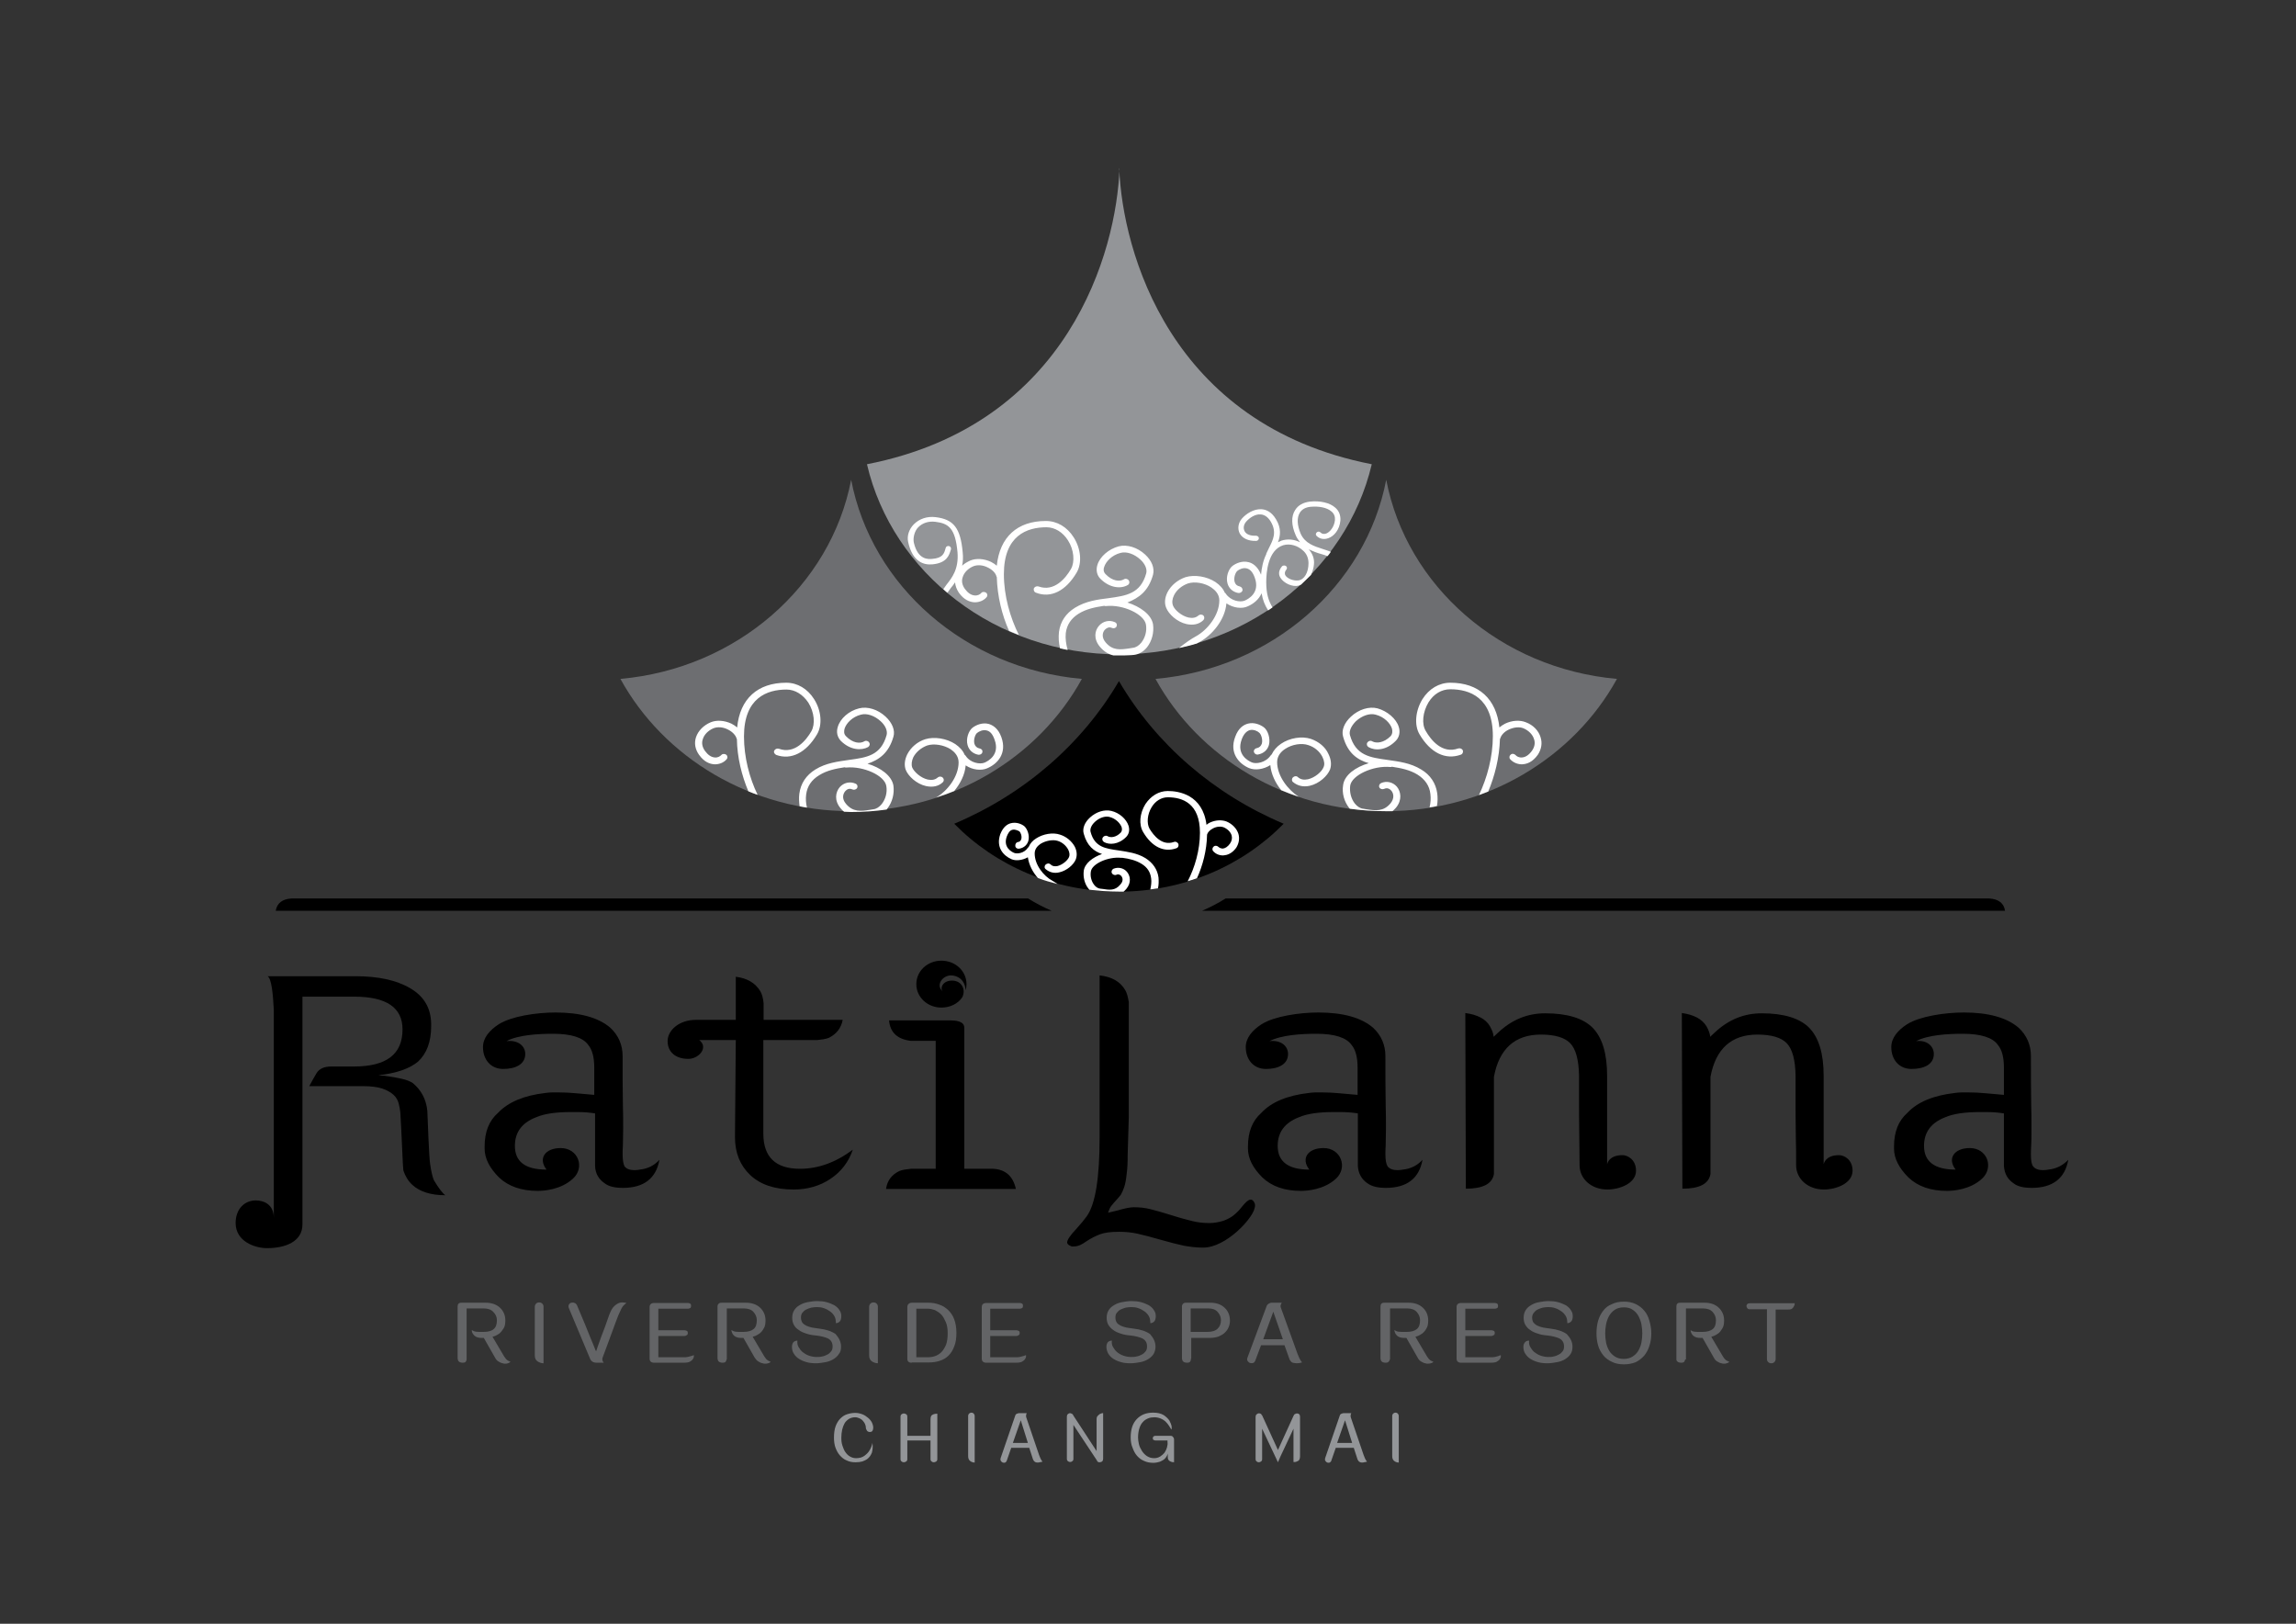 <?xml version="1.0" encoding="utf-8"?>
<!-- Generator: Adobe Illustrator 19.0.0, SVG Export Plug-In . SVG Version: 6.00 Build 0)  -->
<svg version="1.1" id="Layer_1" xmlns="http://www.w3.org/2000/svg" xmlns:xlink="http://www.w3.org/1999/xlink" x="0px" y="0px"
	 viewBox="0 0 841.9 595.3" style="enable-background:new 0 0 841.9 595.3;" xml:space="preserve">
<rect x="0" y="0" width="841.9" height="595.3" fill="#333333" stroke="none"/>
<style type="text/css">
	.st0{fill:#636466;}
	.st1{fill:#939598;}
	.st2{fill:#FFFFFF;}
	.st3{fill:#6D6E71;}
</style>
<g>
	<path class="st0" d="M171.1,498.4c0,0.2-0.1,0.5-0.3,0.8c-0.2,0.3-0.6,0.4-1.2,0.4c-0.4,0-0.7-0.1-1-0.2c-0.2-0.1-0.4-0.3-0.5-0.4
		c-0.1-0.2-0.2-0.3-0.2-0.5c0-0.2-0.1-0.3-0.1-0.4V479c0-0.4,0.1-0.8,0.3-1c0.2-0.3,0.6-0.4,1.2-0.4h8.8c2.1,0,3.9,0.6,5.2,1.8
		c1.3,1.2,2,2.8,2,4.7c0,1.3-0.2,2.3-0.7,3c-0.5,0.8-1,1.4-1.5,1.8c-0.6,0.4-1.1,0.7-1.6,0.9c-0.5,0.2-0.8,0.2-0.9,0.3l4.2,7.1
		c0.3,0.5,0.6,0.8,0.8,1.1c0.3,0.3,0.6,0.5,0.8,0.6c0.2,0.1,0.3,0.1,0.4,0.2c0.1,0,0.2,0.1,0.4,0.2c-0.4,0.3-0.8,0.5-1.3,0.6
		c-0.5,0.1-1.1,0.1-1.6-0.1c-0.6-0.1-1.1-0.4-1.6-0.7c-0.5-0.3-0.9-0.8-1.2-1.4l-4.1-7.2h-0.9c-0.9,0-1.6-0.2-2.1-0.5
		c-0.5-0.3-0.8-0.7-1-1c-0.3-0.4-0.4-0.9-0.4-1.4c0.1,0.1,0.2,0.1,0.3,0.2c0.1,0,0.2,0.1,0.4,0.2c0.5,0.2,1.1,0.3,2,0.3h1.7
		c1.7,0,3-0.4,3.7-1.1c0.8-0.7,1.1-1.8,1.1-3.2c0-1.1-0.4-2.1-1.3-3c-0.8-0.9-2-1.3-3.5-1.3h-6.3v18.4V498.4z"/>
	<path class="st0" d="M196.1,479.1c0-0.5,0.2-0.9,0.5-1.2c0.3-0.3,0.7-0.4,1.1-0.4c0.4,0,0.8,0.1,1.1,0.4c0.3,0.3,0.5,0.6,0.5,1.2
		v20.7c-0.8,0-1.6-0.3-2.2-0.7c-0.7-0.5-1-1.2-1-2.2V479.1z"/>
	<path class="st0" d="M208.6,479.6c-0.2-0.5-0.2-0.9,0-1.3c0.2-0.4,0.5-0.6,0.9-0.7c0.4-0.1,0.8-0.1,1.2,0.1
		c0.4,0.1,0.7,0.5,0.9,0.9c1.1,2.7,2.1,5,2.9,6.9c0.8,1.9,1.4,3.5,1.9,4.7c0.5,1.2,0.9,2.2,1.2,2.9c0.3,0.7,0.5,1.2,0.6,1.5
		c0.1,0.3,0.2,0.6,0.3,0.6c0,0.1,0.1,0.2,0.1,0.2c0.1-0.3,0.3-0.9,0.6-1.8c0.3-0.8,0.8-2.2,1.4-3.9c0.7-1.7,1.6-4.2,2.7-7.4
		c0.6-1.6,1.2-2.8,1.9-3.4c0.7-0.7,1.4-1.1,2.1-1.3c0.7-0.2,1.6-0.1,2.4,0.1c-0.2,0.1-0.3,0.3-0.5,0.4c-0.2,0.1-0.3,0.3-0.5,0.5
		c-0.3,0.2-0.5,0.6-0.8,1.1c-0.3,0.5-0.6,1.4-1.2,2.6c-0.5,1.3-1.2,3.1-2.1,5.6c-0.9,2.4-2.1,5.8-3.7,10c-0.1,0.6,0,1.2,0.5,1.7
		h-2.7c-1.1,0-1.9-0.5-2.3-1.4L208.6,479.6z"/>
	<path class="st0" d="M239.9,499.6c-1.1,0-1.7-0.5-1.7-1.5v-18.9c0-1,0.6-1.5,1.7-1.5h12.4c0.2,0,0.5,0.1,0.7,0.2
		c0.3,0.1,0.4,0.4,0.4,0.8c0,0.5-0.1,0.8-0.4,0.9c-0.3,0.1-0.5,0.2-0.7,0.2h-10.9v7.9h9.6c0.3,0,0.5,0.1,0.8,0.2
		c0.3,0.1,0.4,0.4,0.4,0.8c0,0.4-0.1,0.7-0.4,0.8c-0.3,0.2-0.5,0.3-0.8,0.3h-9.6v7.8h9.3c0.5,0,1,0,1.4-0.1c0.4-0.1,0.9-0.2,1.2-0.3
		c0.2-0.1,0.4-0.1,0.6-0.2c0.2-0.1,0.4-0.1,0.5-0.2c0.1,0.5,0,1-0.3,1.4c-0.2,0.4-0.6,0.7-1.1,1c-0.5,0.3-1.3,0.4-2.4,0.4H239.9
		L239.9,499.6z"/>
	<path class="st0" d="M266.4,498.4c0,0.2-0.1,0.5-0.3,0.8c-0.2,0.3-0.6,0.4-1.2,0.4c-0.4,0-0.7-0.1-1-0.2c-0.2-0.1-0.4-0.3-0.5-0.4
		c-0.1-0.2-0.2-0.3-0.2-0.5c0-0.2-0.1-0.3-0.1-0.4V479c0-0.4,0.1-0.8,0.4-1c0.2-0.3,0.6-0.4,1.2-0.4h8.8c2.1,0,3.9,0.6,5.2,1.8
		c1.3,1.2,2,2.8,2,4.7c0,1.3-0.2,2.3-0.7,3c-0.4,0.8-1,1.4-1.5,1.8c-0.6,0.4-1.1,0.7-1.6,0.9c-0.5,0.2-0.8,0.2-0.9,0.3l4.2,7.1
		c0.3,0.5,0.6,0.8,0.8,1.1c0.3,0.3,0.6,0.5,0.8,0.6c0.2,0.1,0.3,0.1,0.4,0.2c0.1,0,0.2,0.1,0.4,0.2c-0.3,0.3-0.8,0.5-1.3,0.6
		c-0.5,0.1-1.1,0.1-1.7-0.1c-0.6-0.1-1.1-0.4-1.6-0.7c-0.5-0.3-0.9-0.8-1.3-1.4l-4.1-7.2h-0.9c-0.9,0-1.6-0.2-2.1-0.5
		c-0.5-0.3-0.8-0.7-1-1c-0.2-0.4-0.4-0.9-0.4-1.4c0.1,0.1,0.2,0.1,0.3,0.2c0.1,0,0.2,0.1,0.4,0.2c0.5,0.2,1.1,0.3,2,0.3h1.7
		c1.8,0,3-0.4,3.8-1.1c0.8-0.7,1.1-1.8,1.1-3.2c0-1.1-0.4-2.1-1.2-3c-0.8-0.9-2-1.3-3.5-1.3h-6.3v18.4V498.4z"/>
	<path class="st0" d="M308.4,493.7c0,1.1-0.2,2-0.8,2.7c-0.5,0.8-1.2,1.4-2,1.9c-0.8,0.5-1.8,0.9-2.9,1.1c-1.1,0.2-2.3,0.4-3.5,0.4
		c-1.2,0-2.4-0.1-3.4-0.4c-1.1-0.3-2-0.7-2.8-1.2c-0.8-0.5-1.4-1.1-1.9-1.9c-0.5-0.7-0.7-1.6-0.7-2.5c0-0.7,0.2-1.3,0.5-1.7
		c0.4-0.4,0.9-0.6,1.5-0.6c-0.1,0.8,0,1.6,0.4,2.3c0.4,0.7,0.9,1.4,1.5,1.9c0.7,0.5,1.4,1,2.3,1.3c0.9,0.3,1.8,0.5,2.8,0.5
		c0.7,0,1.4,0,2.1-0.2c0.7-0.1,1.3-0.4,1.9-0.7c0.6-0.3,1-0.7,1.4-1.2c0.4-0.5,0.5-1.1,0.5-1.8c0-1.4-0.6-2.3-1.7-2.9
		c-1.1-0.5-2.7-0.9-4.5-1.1c-1.3-0.1-2.4-0.3-3.5-0.7c-1-0.3-1.9-0.7-2.7-1.3c-0.8-0.5-1.4-1.1-1.8-1.9c-0.4-0.7-0.6-1.6-0.6-2.5
		c0-1.1,0.2-2,0.7-2.8c0.5-0.8,1.1-1.4,2-1.9c0.8-0.5,1.8-0.9,2.9-1.1c1.1-0.2,2.3-0.4,3.5-0.4c1.2,0,2.4,0.1,3.5,0.4
		c1.1,0.3,2,0.7,2.8,1.1c0.8,0.5,1.5,1.1,1.9,1.8c0.5,0.7,0.7,1.4,0.7,2.2c0,0.9-0.2,1.6-0.6,2c-0.4,0.4-0.9,0.6-1.4,0.6
		c0-0.9-0.1-1.8-0.5-2.5c-0.4-0.7-0.9-1.3-1.6-1.8c-0.7-0.5-1.4-0.9-2.3-1.2c-0.8-0.3-1.7-0.4-2.6-0.4c-0.7,0-1.3,0.1-2,0.2
		c-0.7,0.2-1.3,0.4-1.9,0.7c-0.6,0.3-1,0.7-1.4,1.2c-0.4,0.5-0.5,1.1-0.5,1.8c0,0.7,0.2,1.3,0.5,1.8c0.3,0.4,0.8,0.8,1.4,1.1
		c0.6,0.3,1.3,0.5,2.1,0.7c0.8,0.1,1.7,0.3,2.7,0.4c2.6,0.3,4.6,1,6,2C307.7,490.6,308.4,492,308.4,493.7z"/>
	<path class="st0" d="M318.7,479.1c0-0.5,0.2-0.9,0.5-1.2c0.3-0.3,0.7-0.4,1.1-0.4c0.4,0,0.8,0.1,1.1,0.4c0.3,0.3,0.5,0.6,0.5,1.2
		v20.7c-0.8,0-1.6-0.3-2.2-0.7c-0.7-0.5-1-1.2-1-2.2V479.1z"/>
	<path class="st0" d="M340.1,497.6c0.9,0,1.8-0.1,2.7-0.4c0.9-0.3,1.7-0.8,2.4-1.5c0.7-0.7,1.2-1.6,1.7-2.7c0.4-1.1,0.6-2.5,0.6-4.2
		c0-1.6-0.2-3-0.7-4.1c-0.5-1.1-1-2.1-1.7-2.8c-0.7-0.7-1.5-1.2-2.3-1.6c-0.9-0.3-1.7-0.5-2.5-0.5h-4.3v17.8H340.1z M334.3,499.6
		c-1.1,0-1.6-0.5-1.6-1.5v-18.9c0-0.5,0.2-1,0.5-1.2c0.3-0.3,0.8-0.4,1.3-0.4h5.9c1.4,0,2.7,0.2,4,0.7c1.3,0.4,2.3,1.1,3.3,2
		c0.9,0.9,1.7,2,2.2,3.4c0.5,1.4,0.8,3,0.8,4.9c0,1.9-0.2,3.6-0.8,5c-0.5,1.4-1.2,2.5-2.1,3.4c-0.9,0.9-2,1.5-3.2,1.9
		c-1.2,0.4-2.6,0.6-4,0.6H334.3z"/>
	<path class="st0" d="M361.7,499.6c-1.1,0-1.7-0.5-1.7-1.5v-18.9c0-1,0.6-1.5,1.7-1.5H374c0.2,0,0.5,0.1,0.7,0.2
		c0.3,0.1,0.4,0.4,0.4,0.8c0,0.5-0.1,0.8-0.4,0.9c-0.3,0.1-0.5,0.2-0.7,0.2h-10.9v7.9h9.6c0.3,0,0.5,0.1,0.8,0.2
		c0.3,0.1,0.4,0.4,0.4,0.8c0,0.4-0.1,0.7-0.4,0.8c-0.2,0.2-0.5,0.3-0.8,0.3h-9.6v7.8h9.3c0.5,0,1,0,1.5-0.1c0.4-0.1,0.8-0.2,1.2-0.3
		c0.2-0.1,0.4-0.1,0.6-0.2c0.2-0.1,0.4-0.1,0.5-0.2c0.1,0.5,0,1-0.3,1.4c-0.2,0.4-0.6,0.7-1.1,1c-0.5,0.3-1.3,0.4-2.4,0.4H361.7
		L361.7,499.6z"/>
	<path class="st0" d="M423.7,493.7c0,1.1-0.3,2-0.7,2.7c-0.5,0.8-1.2,1.4-2,1.9c-0.8,0.5-1.8,0.9-2.9,1.1c-1.1,0.2-2.3,0.4-3.6,0.4
		c-1.2,0-2.4-0.1-3.4-0.4c-1.1-0.3-2-0.7-2.8-1.2c-0.8-0.5-1.4-1.1-1.9-1.9c-0.4-0.7-0.7-1.6-0.7-2.5c0-0.7,0.2-1.3,0.5-1.7
		c0.4-0.4,0.8-0.6,1.5-0.6c-0.1,0.8,0,1.6,0.4,2.3c0.4,0.7,0.9,1.4,1.5,1.9c0.6,0.5,1.4,1,2.3,1.3c0.9,0.3,1.8,0.5,2.8,0.5
		c0.7,0,1.4,0,2.1-0.2c0.7-0.1,1.3-0.4,1.9-0.7c0.6-0.3,1-0.7,1.4-1.2c0.4-0.5,0.5-1.1,0.5-1.8c0-1.4-0.6-2.3-1.7-2.9
		c-1.1-0.5-2.6-0.9-4.5-1.1c-1.3-0.1-2.4-0.3-3.5-0.7c-1-0.3-1.9-0.7-2.7-1.3c-0.7-0.5-1.3-1.1-1.8-1.9c-0.4-0.7-0.6-1.6-0.6-2.5
		c0-1.1,0.2-2,0.7-2.8c0.5-0.8,1.1-1.4,2-1.9c0.8-0.5,1.8-0.9,2.9-1.1c1.1-0.2,2.3-0.4,3.5-0.4c1.2,0,2.4,0.1,3.5,0.4
		c1.1,0.3,2,0.7,2.8,1.1c0.8,0.5,1.5,1.1,1.9,1.8c0.5,0.7,0.7,1.4,0.7,2.2c0,0.9-0.2,1.6-0.6,2c-0.4,0.4-0.9,0.6-1.4,0.6
		c0-0.9-0.1-1.8-0.5-2.5c-0.4-0.7-0.9-1.3-1.6-1.8c-0.7-0.5-1.4-0.9-2.3-1.2c-0.8-0.3-1.7-0.4-2.6-0.4c-0.7,0-1.3,0.1-2,0.2
		c-0.7,0.2-1.3,0.4-1.9,0.7c-0.6,0.3-1,0.7-1.4,1.2c-0.4,0.5-0.5,1.1-0.5,1.8c0,0.7,0.2,1.3,0.5,1.8c0.3,0.4,0.8,0.8,1.4,1.1
		c0.6,0.3,1.3,0.5,2.1,0.7c0.8,0.1,1.7,0.3,2.7,0.4c2.6,0.3,4.6,1,6,2C423,490.6,423.7,492,423.7,493.7z"/>
	<path class="st0" d="M442.8,488.3c1.6,0,2.9-0.4,3.7-1.2c0.8-0.8,1.2-1.8,1.2-3.1c0-1.1-0.4-2.1-1.2-3c-0.8-0.9-1.9-1.3-3.4-1.3
		h-6.5v8.6H442.8z M436.7,498.1v0.3c0,0.2-0.1,0.5-0.3,0.8c-0.2,0.3-0.6,0.4-1.2,0.4c-0.4,0-0.7-0.1-1-0.2c-0.2-0.1-0.4-0.3-0.5-0.4
		c-0.1-0.2-0.2-0.3-0.2-0.5c0-0.2-0.1-0.3-0.1-0.4V479c0-0.4,0.1-0.7,0.4-1c0.2-0.3,0.6-0.4,1.2-0.4h8.8c2.2,0,3.9,0.6,5.2,1.8
		c1.3,1.2,2,2.8,2,4.8c0,0.9-0.2,1.7-0.5,2.4c-0.3,0.8-0.8,1.4-1.4,2c-0.6,0.6-1.4,1-2.3,1.4c-0.9,0.3-1.9,0.5-3,0.5h-7V498.1z"/>
	<path class="st0" d="M470.4,491l-3.5-10.1l-3.7,10.1H470.4z M464.5,478.7c0.2-0.4,0.4-0.6,0.8-0.8c0.3-0.2,0.7-0.3,0.9-0.3h3.8
		c-0.1,0.2-0.2,0.4-0.3,0.6c-0.2,0.4-0.2,0.8,0,1.3l6.1,16.9c0.5,1.3,0.9,2.1,1.2,2.5c0.3,0.4,0.5,0.6,0.4,0.6
		c-0.6,0.2-1.2,0.3-1.9,0.3c-0.5,0-1-0.1-1.5-0.2c-0.5-0.2-0.8-0.6-1.1-1.1l-1.9-5.3h-8.6l-2.1,5.6c-0.2,0.5-0.5,0.8-0.8,0.9
		c-0.4,0.1-0.8,0.1-1.1,0c-0.4-0.1-0.7-0.4-0.9-0.7c-0.2-0.3-0.3-0.7-0.1-1.2L464.5,478.7z"/>
	<path class="st0" d="M509.6,498.4c0,0.2-0.1,0.5-0.4,0.8c-0.2,0.3-0.6,0.4-1.2,0.4c-0.4,0-0.7-0.1-1-0.2c-0.2-0.1-0.4-0.3-0.5-0.4
		c-0.1-0.2-0.2-0.3-0.2-0.5c0-0.2-0.1-0.3-0.1-0.4V479c0-0.4,0.1-0.8,0.3-1c0.2-0.3,0.6-0.4,1.2-0.4h8.8c2.2,0,3.9,0.6,5.2,1.8
		c1.3,1.2,2,2.8,2,4.7c0,1.3-0.2,2.3-0.7,3c-0.4,0.8-1,1.4-1.5,1.8c-0.6,0.4-1.1,0.7-1.6,0.9c-0.5,0.2-0.8,0.2-0.9,0.3l4.2,7.1
		c0.3,0.5,0.6,0.8,0.8,1.1c0.3,0.3,0.6,0.5,0.8,0.6c0.2,0.1,0.3,0.1,0.4,0.2c0.1,0,0.3,0.1,0.4,0.2c-0.3,0.3-0.8,0.5-1.3,0.6
		c-0.6,0.1-1.1,0.1-1.7-0.1c-0.6-0.1-1.1-0.4-1.6-0.7c-0.5-0.3-0.9-0.8-1.2-1.4l-4.1-7.2h-0.9c-0.9,0-1.6-0.2-2.1-0.5
		c-0.5-0.3-0.8-0.7-1-1c-0.2-0.4-0.4-0.9-0.4-1.4c0.1,0.1,0.1,0.1,0.3,0.2c0.1,0,0.2,0.1,0.4,0.2c0.4,0.2,1.1,0.3,2,0.3h1.8
		c1.8,0,3-0.4,3.8-1.1c0.8-0.7,1.1-1.8,1.1-3.2c0-1.1-0.4-2.1-1.2-3c-0.8-0.9-2-1.3-3.5-1.3h-6.3v18.4V498.4z"/>
	<path class="st0" d="M535.8,499.6c-1.1,0-1.7-0.5-1.7-1.5v-18.9c0-1,0.6-1.5,1.7-1.5h12.4c0.2,0,0.5,0.1,0.7,0.2
		c0.3,0.1,0.4,0.4,0.4,0.8c0,0.5-0.1,0.8-0.4,0.9c-0.3,0.1-0.5,0.2-0.7,0.2h-10.9v7.9h9.6c0.3,0,0.5,0.1,0.8,0.2
		c0.3,0.1,0.4,0.4,0.4,0.8c0,0.4-0.1,0.7-0.4,0.8c-0.3,0.2-0.5,0.3-0.8,0.3h-9.6v7.8h9.3c0.5,0,1,0,1.5-0.1c0.4-0.1,0.8-0.2,1.2-0.3
		c0.2-0.1,0.3-0.1,0.5-0.2c0.2-0.1,0.4-0.1,0.5-0.2c0.1,0.5,0,1-0.3,1.4c-0.2,0.4-0.6,0.7-1.1,1c-0.5,0.3-1.3,0.4-2.4,0.4H535.8
		L535.8,499.6z"/>
	<path class="st0" d="M576.6,493.7c0,1.1-0.2,2-0.7,2.7c-0.5,0.8-1.2,1.4-2,1.9c-0.8,0.5-1.8,0.9-3,1.1c-1.1,0.2-2.3,0.4-3.5,0.4
		c-1.2,0-2.4-0.1-3.4-0.4c-1.1-0.3-2-0.7-2.8-1.2c-0.8-0.5-1.4-1.1-1.9-1.9c-0.5-0.7-0.7-1.6-0.7-2.5c0-0.7,0.2-1.3,0.6-1.7
		c0.3-0.4,0.8-0.6,1.5-0.6c-0.1,0.8,0,1.6,0.4,2.3c0.4,0.7,0.9,1.4,1.5,1.9c0.7,0.5,1.4,1,2.3,1.3c0.9,0.3,1.8,0.5,2.8,0.5
		c0.7,0,1.4,0,2-0.2c0.7-0.1,1.3-0.4,1.9-0.7c0.6-0.3,1-0.7,1.4-1.2c0.4-0.5,0.5-1.1,0.5-1.8c0-1.4-0.6-2.3-1.7-2.9
		c-1.1-0.5-2.6-0.9-4.5-1.1c-1.3-0.1-2.4-0.3-3.5-0.7c-1-0.3-1.9-0.7-2.7-1.3c-0.8-0.5-1.3-1.1-1.8-1.9c-0.4-0.7-0.6-1.6-0.6-2.5
		c0-1.1,0.2-2,0.7-2.8c0.5-0.8,1.1-1.4,2-1.9c0.8-0.5,1.8-0.9,2.9-1.1c1.1-0.2,2.3-0.4,3.5-0.4c1.2,0,2.4,0.1,3.5,0.4
		c1.1,0.3,2,0.7,2.8,1.1c0.8,0.5,1.5,1.1,1.9,1.8c0.5,0.7,0.7,1.4,0.7,2.2c0,0.9-0.2,1.6-0.6,2c-0.4,0.4-0.9,0.6-1.4,0.6
		c0-0.9-0.1-1.8-0.5-2.5c-0.4-0.7-0.9-1.3-1.6-1.8c-0.7-0.5-1.4-0.9-2.3-1.2c-0.8-0.3-1.7-0.4-2.6-0.4c-0.7,0-1.3,0.1-2,0.2
		c-0.7,0.2-1.3,0.4-1.9,0.7c-0.6,0.3-1,0.7-1.4,1.2c-0.4,0.5-0.6,1.1-0.6,1.8c0,0.7,0.2,1.3,0.5,1.8c0.4,0.4,0.8,0.8,1.4,1.1
		c0.6,0.3,1.3,0.5,2.1,0.7c0.8,0.1,1.7,0.3,2.7,0.4c2.6,0.3,4.6,1,6,2C575.9,490.6,576.6,492,576.6,493.7z"/>
	<path class="st0" d="M595.5,479.3c-1.4,0-2.5,0.3-3.4,0.9c-0.9,0.6-1.6,1.4-2.1,2.3c-0.5,0.9-0.9,2-1.1,3.1
		c-0.2,1.1-0.3,2.2-0.3,3.2c0,1.1,0.1,2.2,0.3,3.3c0.2,1.1,0.6,2.1,1.1,3c0.5,0.9,1.2,1.6,2.1,2.2c0.9,0.6,2,0.9,3.3,0.9
		c1.3,0,2.4-0.3,3.3-0.9c0.9-0.6,1.6-1.3,2.1-2.2c0.5-0.9,0.9-1.9,1.1-3c0.2-1.1,0.3-2.2,0.3-3.3c0-1-0.1-2-0.3-3.2
		c-0.2-1.1-0.6-2.1-1.1-3.1c-0.5-0.9-1.2-1.7-2.1-2.3C597.9,479.6,596.8,479.3,595.5,479.3z M595.5,500.2c-1.7,0-3.2-0.3-4.4-0.9
		c-1.3-0.6-2.4-1.4-3.2-2.4c-0.8-1-1.5-2.2-1.9-3.6c-0.4-1.4-0.6-2.9-0.6-4.5c0-1.6,0.2-3.2,0.6-4.6c0.4-1.4,1.1-2.7,1.9-3.7
		c0.8-1.1,1.9-1.9,3.2-2.4c1.2-0.6,2.7-0.9,4.4-0.9c1.6,0,3,0.3,4.3,0.9c1.2,0.6,2.3,1.4,3.1,2.4c0.9,1,1.5,2.3,1.9,3.7
		c0.4,1.4,0.7,2.9,0.7,4.6c0,1.6-0.2,3.2-0.7,4.6c-0.4,1.4-1.1,2.6-1.9,3.6c-0.9,1-1.9,1.8-3.1,2.4
		C598.5,499.9,597.1,500.2,595.5,500.2z"/>
	<path class="st0" d="M617.9,498.4c0,0.2-0.1,0.5-0.3,0.8c-0.2,0.3-0.6,0.4-1.2,0.4c-0.4,0-0.7-0.1-1-0.2c-0.2-0.1-0.4-0.3-0.5-0.4
		c-0.1-0.2-0.2-0.3-0.2-0.5c0-0.2,0-0.3,0-0.4V479c0-0.4,0.1-0.8,0.3-1c0.2-0.3,0.6-0.4,1.2-0.4h8.8c2.2,0,3.9,0.6,5.2,1.8
		c1.3,1.2,2,2.8,2,4.7c0,1.3-0.2,2.3-0.7,3c-0.5,0.8-0.9,1.4-1.5,1.8c-0.6,0.4-1.1,0.7-1.6,0.9c-0.5,0.2-0.8,0.2-0.9,0.3l4.2,7.1
		c0.3,0.5,0.5,0.8,0.8,1.1c0.3,0.3,0.5,0.5,0.8,0.6c0.2,0.1,0.3,0.1,0.4,0.2c0.1,0,0.3,0.1,0.4,0.2c-0.3,0.3-0.8,0.5-1.3,0.6
		c-0.5,0.1-1.1,0.1-1.6-0.1c-0.6-0.1-1.1-0.4-1.6-0.7c-0.5-0.3-0.9-0.8-1.2-1.4l-4.1-7.2h-0.9c-0.9,0-1.6-0.2-2.1-0.5
		c-0.5-0.3-0.8-0.7-1-1c-0.2-0.4-0.4-0.9-0.4-1.4c0.1,0.1,0.1,0.1,0.2,0.2c0.1,0,0.2,0.1,0.4,0.2c0.5,0.2,1.1,0.3,2,0.3h1.8
		c1.7,0,3-0.4,3.8-1.1c0.8-0.7,1.1-1.8,1.1-3.2c0-1.1-0.4-2.1-1.2-3c-0.8-0.9-2-1.3-3.5-1.3h-6.3v18.4V498.4z"/>
	<path class="st0" d="M651.1,498.2c0,0.5-0.2,0.9-0.5,1.2c-0.3,0.3-0.7,0.4-1.1,0.4c-0.4,0-0.8-0.1-1.1-0.4
		c-0.3-0.3-0.5-0.6-0.5-1.2V480h-6.3c-0.4,0-0.7-0.1-0.9-0.4c-0.2-0.3-0.3-0.5-0.3-0.8c0-0.3,0.1-0.5,0.3-0.7
		c0.2-0.2,0.5-0.3,0.9-0.3h16.5c0,0.4-0.1,0.8-0.3,1.1c-0.1,0.3-0.3,0.5-0.6,0.8c-0.3,0.3-0.8,0.4-1.4,0.4h-4.7V498.2z"/>
</g>
<g>
	<path d="M735.2,333.9c-0.4-2.8-2.4-4.3-5.8-4.5h-280c-2.7,1.7-5.6,3.2-8.6,4.5H735.2z"/>
	<path d="M106.9,329.4c-3.4,0.2-5.3,1.7-5.8,4.5h284.5c-3-1.3-5.9-2.8-8.6-4.5H106.9z"/>
</g>
<g>
	<g>
		<path class="st1" d="M410.4,239.9c45.3,0,83.2-29.8,92.6-69.7c-74.2-14.5-91.4-78.3-92.6-108.4c0,0,0,0,0,0h0h0c0,0,0,0,0,0h0h0.1
			c0,0,0,0,0,0c0,0,0,0,0,0h0c0,0,0,0,0,0c0,0,0,0,0,0c-1.1,30.1-18.4,93.9-92.6,108.4C327.2,210.1,365.1,239.9,410.4,239.9
			L410.4,239.9z"/>
		<path class="st2" d="M486.3,195.6c-0.6,0.2-1.4,0.3-2.1-0.4c-0.4-0.4-1-0.4-1.4,0c-0.4,0.4-0.4,1,0,1.3c1.1,1.1,2.7,1.4,4.3,0.8
			c2-0.7,4.1-3,4.4-6.5c0.1-1.9-0.5-3.5-1.9-4.7c-2-1.8-5.6-2.6-9.3-2.2c-2.4,0.3-4.3,1.3-5.4,3.1c-1.5,2.3-1.4,5.6,0.2,9.2
			c0.4,1,1,1.8,1.6,2.6c-2.2-1.1-4.6-1.3-6.8-0.6c-0.5,0.2-0.9,0.4-1.3,0.6c0.9-2.3,1.3-5.1-0.7-8.4c-1.7-2.9-3.8-3.6-5.3-3.7
			c-2.9-0.2-5.7,1.7-7.2,3.4c-1.4,1.6-1.7,3.8-0.8,5.5c1,1.8,3.2,2.8,6,2.7c0.6,0,1-0.5,1-1c0-0.5-0.5-0.9-1.1-0.9
			c-2,0.1-3.5-0.5-4.1-1.6c-0.6-1.1-0.4-2.4,0.5-3.5c1.3-1.5,3.4-2.9,5.4-2.7c1.4,0.1,2.7,1,3.7,2.7c2.3,3.9,0.7,6.8-0.6,9.4l-1,2.1
			c-0.1,0.1-0.1,0.3-0.1,0.4c-1.2,2.4-1.7,5.2-1.9,7.5c-1.2-3.1-3.2-4.3-4.6-4.6c-2.3-0.6-4.6,0.4-5.9,1.4c-1.4,1.1-2.5,4-1.8,6.4
			c0.5,1.8,1.9,3.1,3.9,3.5c0.7,0.1,1.4-0.3,1.6-0.9c0.1-0.7-0.3-1.3-1-1.5c-1-0.2-1.6-0.7-1.9-1.7c-0.4-1.5,0.3-3.4,1-4
			c0.6-0.5,2.1-1.3,3.5-0.9c1.2,0.3,2.2,1.4,2.9,3.4c2,5.5-2.3,7.8-3.7,8.4c-1.7,0.7-5.1,0.1-6.9-2.5c-0.1-0.2-0.2-0.3-0.4-0.4
			c-0.6-1.5-1.8-2.8-3.4-3.9c-3.2-2.1-7.7-2.8-11-1.8c-2.9,1-5.3,3-6.6,5.5c-1,2-1.2,4-0.5,5.7c0.9,2.3,3.9,5.2,7.5,6
			c2.4,0.5,4.5,0.1,6.1-1.4c0.5-0.5,0.5-1.2,0.1-1.7c-0.5-0.5-1.3-0.5-1.8-0.1c-1,0.9-2.2,1.1-3.7,0.8c-2.6-0.6-5.1-2.8-5.7-4.4
			c-0.4-1.1-0.3-2.4,0.4-3.8c1-2,2.9-3.5,5.1-4.3c2.5-0.8,6.1-0.2,8.6,1.5c1.3,0.9,2.9,2.4,2.9,4.7c0,5.5-4.4,10.9-8.6,13.2
			c-1.5,0.8-3.9,2.4-6.2,4.3c2.2-0.5,4.4-1,6.6-1.7c0.3-0.2,0.6-0.4,0.9-0.5c4.6-2.5,9.4-8.1,9.9-14.2c2.5,1.7,5.7,2.1,7.8,1.1
			c2.1-0.9,4.1-2.5,5.1-4.8c0.4,2.5,1.2,4.4,2.4,6.3c0.5-0.4,1.1-0.7,1.6-1.1c-1.5-2.5-2.3-5.1-2.3-9.3c0-3.5,0.6-11.7,6.2-13.5
			c2.7-0.8,5.4,0.3,7,1.7c1.8,1.4,2.3,3.3,2.3,4.9c0,3.3-1.5,6.1-3.8,6.3c-1.8,0.2-4-0.7-4.7-1.9c-0.1-0.2-0.5-1,0.4-2.1
			c0.3-0.4,0.3-1-0.2-1.3c-0.4-0.3-1.1-0.2-1.4,0.1c-1.6,1.9-1.1,3.4-0.6,4.2c1.2,2,4.4,3.5,6.7,2.9c0.3-0.1,0.6-0.2,0.9-0.4
			c1.2-1.2,2.4-2.3,3.6-3.5c0.6-1.3,1-2.6,1.1-3.9c0.2-1.9-0.4-3.8-1.9-5.5c1.5,0.7,3,1.3,4.5,1.7c0.8,0.2,1.6,0.5,2.4,0.8
			c0.4-0.5,0.8-1,1.2-1.6c-1-0.4-2-0.7-2.9-1c-3.4-1.1-6.6-2.1-8.2-5.7c-1.3-3.1-1.4-5.8-0.3-7.6c0.8-1.3,2.1-2,3.9-2.2
			c3.2-0.3,6.1,0.3,7.7,1.7c1,0.8,1.4,1.9,1.3,3.2C489.2,193.3,487.6,195.1,486.3,195.6z M394.8,209.9c2-3.4,1.6-8.7-1.1-12.9
			c-2.4-3.8-6.1-6-10.2-6c-10.5,0-16.9,5.9-18,16.4c-0.6-0.5-1.3-1-2.1-1.4c-2.6-1.2-5.4-1.4-7.6-0.5c-1.1,0.5-2.2,1.1-3,1.9
			c0.3-1.4,0.4-3.1,0.2-4.9c-0.8-8.9-3.3-12.1-9.9-12.9c-3.1-0.4-6,0.6-8,2.6c-1.8,1.8-2.6,4.3-2.1,6.5c1.6,7.3,5.7,8.5,8.9,8.2
			c5.3-0.5,6.1-3.3,6.7-5.2l0.1-0.3c0.1-0.5-0.1-1-0.7-1.2c-0.5-0.1-1.1,0.1-1.2,0.6l-0.1,0.3c-0.5,1.8-1,3.5-4.9,3.8
			c-1.3,0.1-5.2,0.5-6.7-5.9c-0.4-1.7,0.2-4.3,1.6-5.7c1.6-1.6,3.8-2.3,6.3-2c4.9,0.6,7.3,2.4,8.1,11.2c0.5,6.2-2.1,9.4-4,11.8
			l-1.2,1.7c0.5,0.4,1,0.9,1.5,1.3l1.3-1.8c0.5-0.6,1-1.2,1.5-2c0.1,1.3,0.6,2.6,1.4,3.8c1.9,2.7,4.1,3.4,5.6,3.5
			c1.7,0.1,3.5-0.6,4.5-1.8c0.5-0.5,0.4-1.3-0.1-1.7c-0.6-0.4-1.4-0.4-1.8,0.1c-0.4,0.5-1.3,1-2.4,0.9c-1.3-0.1-2.5-0.9-3.6-2.4
			c-1-1.4-1.3-2.9-0.8-4.3c0.5-1.7,2-3.2,3.9-4c1.5-0.6,3.5-0.5,5.4,0.5c1.6,0.8,2.8,2,3.1,3.3c0,0,0,0.1,0.1,0.1
			c0.2,7.1,1.9,14,4.5,19.8c1.2,0.5,2.4,1,3.6,1.5c-3.2-6.4-5.5-14.3-5.5-22.3c0-14.2,8.5-17.2,15.6-17.2c3.1,0,6,1.8,7.9,4.8
			c2.2,3.4,2.6,7.9,1.1,10.5c-1.9,3.3-6.1,8.5-11.9,6.4c-0.7-0.2-1.4,0.1-1.7,0.7c-0.2,0.6,0.1,1.4,0.8,1.6
			C385.3,219.4,390.8,216.7,394.8,209.9z M422.8,210.7c0.6-2.4-0.4-5.1-2.9-7.4c-2.8-2.6-6.6-3.8-9.7-3c-3.7,1-6.9,3.8-7.8,6.8
			c-0.6,1.9-0.2,3.8,1.1,5.1c3.5,3.5,7.6,3.7,10,2.3c0.6-0.3,0.8-1.1,0.4-1.7c-0.4-0.6-1.2-0.8-1.8-0.4c-1.5,0.9-4.2,0.7-6.7-1.9
			c-0.9-0.9-0.8-2-0.5-2.7c0.6-1.9,2.8-4.3,6-5.1c2.2-0.6,5,0.4,7.2,2.4c1.8,1.6,2.6,3.6,2.2,5.1c-2.1,7.5-7.3,8.2-13.8,9.1
			c-4.1,0.5-8.4,1.1-12.3,3.5c-3.4,2.1-5.4,5.1-5.9,8.9c-0.2,2-0.1,4,0.4,6c0.9,0.2,1.9,0.4,2.8,0.6c-0.6-2.1-0.9-4.2-0.7-6.2
			c0.4-3.1,2-5.4,4.7-7.1c2.9-1.8,6.1-2.4,9.4-2.9c0.2,0.1,0.4,0.1,0.6,0.1c6.3-0.7,14.1,3,14.7,6.8c0.4,2.4-0.3,4.8-1.7,6.6
			c-0.9,1.1-2,1.8-3.1,1.9l-1.2,0.2c-3.4,0.5-6.2,0.9-8.8-2.2c-1.6-1.9-1.1-3.7-0.3-4.6c0.6-0.6,1.5-1.2,2.6-0.7
			c0.6,0.3,1.4,0.1,1.7-0.5c0.3-0.6,0.1-1.3-0.6-1.6c-2-0.9-4.3-0.4-5.8,1.3c-1.6,1.8-2.1,4.8,0.3,7.7c1.6,1.9,3.3,2.8,5,3.2
			c0.7,0,1.3,0,2,0c1.4,0,2.8,0,4.2-0.1c0.1,0,0.1,0,0.1,0l1.2-0.1c1.8-0.2,3.5-1.2,4.8-2.8c1.8-2.3,2.6-5.4,2.2-8.4
			c-0.6-3.6-4.7-6.5-9.4-8C417.6,219.2,421.1,216.8,422.8,210.7z"/>
	</g>
	<g>
		<path class="st3" d="M227.5,248.9c15.8,28.8,47.8,48.5,84.6,48.5c36.9,0,68.8-19.7,84.6-48.5c-42.7-3.8-77.1-34-84.6-73
			C304.6,214.9,270.1,245.1,227.5,248.9z"/>
		<path class="st2" d="M327.6,270.1c0.7-2.3-0.4-5.1-2.9-7.4c-2.8-2.6-6.6-3.8-9.7-3c-3.7,0.9-6.9,3.7-7.8,6.8
			c-0.6,1.9-0.2,3.7,1.1,5.1c3.5,3.5,7.6,3.6,10,2.3c0.6-0.4,0.8-1.1,0.4-1.7c-0.4-0.6-1.2-0.8-1.8-0.4c-1.5,0.9-4.2,0.7-6.7-1.9
			c-0.9-0.9-0.7-2-0.5-2.8c0.6-1.9,2.8-4.3,6-5.1c2.2-0.6,5,0.4,7.2,2.4c1.8,1.6,2.6,3.6,2.2,5.1c-2.1,7.5-7.2,8.2-13.8,9.1
			c-4.1,0.6-8.4,1.1-12.3,3.5c-3.4,2.1-5.4,5.1-5.9,8.9c-0.2,1.5-0.1,3.1,0.1,4.6c0.9,0.2,1.8,0.3,2.7,0.5c-0.4-1.6-0.5-3.3-0.3-4.8
			c0.4-3.1,2-5.4,4.8-7.1c2.9-1.8,6.1-2.4,9.3-2.9c0.2,0.1,0.4,0.1,0.6,0.1c6.3-0.6,14.1,2.9,14.7,6.8c0.4,2.4-0.3,4.8-1.7,6.6
			c-0.9,1.1-2,1.8-3.1,1.9l-1.2,0.2c-3.3,0.5-6.2,0.9-8.8-2.2c-1.6-1.9-1.1-3.6-0.3-4.6c0.6-0.7,1.5-1.2,2.6-0.7
			c0.6,0.3,1.4,0.1,1.8-0.5c0.3-0.6,0.1-1.3-0.6-1.6c-2-0.9-4.3-0.4-5.8,1.3c-1.5,1.8-2.1,4.8,0.3,7.7c0.4,0.5,0.8,0.9,1.3,1.3
			c0.9,0,1.7,0.1,2.6,0.1c4.4,0,8.8-0.3,13-0.9c0.1-0.1,0.2-0.2,0.3-0.4c1.8-2.3,2.6-5.4,2.2-8.4c-0.6-3.6-4.7-6.6-9.5-8
			C322.3,278.6,325.9,276.1,327.6,270.1z M367.2,270.3c-1.2-3.4-3.3-4.5-4.7-4.9c-2.3-0.6-4.6,0.4-5.9,1.4c-1.4,1.1-2.5,4-1.8,6.4
			c0.5,1.8,1.9,3.1,3.9,3.5c0.7,0.1,1.4-0.3,1.5-0.9c0.2-0.7-0.3-1.3-1-1.4c-1-0.2-1.6-0.8-1.9-1.7c-0.4-1.5,0.3-3.5,1-4
			c0.6-0.5,2.1-1.3,3.5-0.9c1.3,0.3,2.2,1.4,2.9,3.4c2,5.5-2.3,7.8-3.7,8.4c-1.7,0.7-5.2,0.1-6.9-2.5c-0.1-0.1-0.2-0.3-0.4-0.4
			c-0.6-1.5-1.8-2.8-3.4-3.9c-3.2-2.1-7.7-2.8-11-1.8c-2.9,0.9-5.3,3-6.6,5.5c-1,2-1.2,4-0.6,5.7c0.9,2.3,3.9,5.2,7.5,6
			c2.4,0.5,4.5,0.1,6.1-1.4c0.5-0.5,0.5-1.2,0-1.7c-0.5-0.5-1.3-0.5-1.8-0.1c-1,0.9-2.2,1.1-3.7,0.8c-2.6-0.6-5-2.8-5.7-4.4
			c-0.4-1.1-0.2-2.5,0.4-3.8c1-1.9,2.9-3.5,5.1-4.3c2.5-0.8,6.1-0.2,8.6,1.4c1.3,0.9,2.9,2.4,2.9,4.8c0,5.3-4.2,10.6-8.3,12.9
			c2.3-0.7,4.5-1.5,6.7-2.4c2.2-2.7,3.9-5.9,4.2-9.4c2.5,1.7,5.7,2,7.8,1.1C365.8,280.1,369.3,276.2,367.2,270.3z M299.6,269.2
			c2-3.4,1.6-8.7-1.1-12.9c-2.4-3.8-6.1-6-10.2-6c-10.5,0-17,5.9-18,16.4c-0.6-0.5-1.3-1-2.1-1.4c-2.6-1.2-5.4-1.4-7.6-0.5
			c-2.6,1.1-4.6,3.1-5.4,5.5c-0.7,2.2-0.3,4.4,1.1,6.4c2,2.8,4.1,3.4,5.6,3.5c1.7,0.1,3.5-0.6,4.5-1.8c0.5-0.5,0.4-1.3-0.1-1.7
			c-0.5-0.4-1.4-0.4-1.8,0.1c-0.5,0.5-1.3,1-2.4,0.9c-1.3-0.1-2.5-0.9-3.6-2.4c-1-1.4-1.3-2.9-0.8-4.3c0.5-1.7,2-3.2,3.9-4
			c1.5-0.6,3.5-0.5,5.4,0.5c1.6,0.8,2.8,2.1,3.1,3.3c0,0,0,0.1,0.1,0.1c0.1,6.8,1.8,13.5,4.2,19.2c1.1,0.5,2.3,0.9,3.4,1.3
			c-3-6.2-5-13.8-5-21.4c0-14.2,8.5-17.2,15.6-17.2c3.1,0,6,1.8,8,4.8c2.2,3.5,2.6,7.9,1.1,10.5c-1.9,3.3-6.1,8.5-11.9,6.4
			c-0.7-0.2-1.4,0.1-1.7,0.7c-0.3,0.6,0.1,1.3,0.8,1.6C290.1,278.7,295.6,276,299.6,269.2z"/>
	</g>
	<g>
		<path d="M470.7,302c-25.6-10.8-46.9-29.2-60.4-52.3c-13.5,23.1-34.8,41.5-60.4,52.3c15,15.3,36.5,24.9,60.4,24.9
			C434.2,326.9,455.7,317.3,470.7,302z"/>
		<path class="st2" d="M454.1,305.7c-0.6-1.9-2.2-3.6-4.3-4.5c-1.8-0.7-4.1-0.6-6.2,0.4c-0.4,0.2-0.9,0.5-1.2,0.8
			c-1.4-11.1-10.2-12.4-14.2-12.4c-3.3,0-6.2,1.8-8.2,4.8c-2.1,3.4-2.5,7.5-0.8,10.3c3.2,5.4,7.6,7.5,12.1,5.9
			c0.7-0.2,1-0.9,0.8-1.6c-0.3-0.6-1-1-1.7-0.7c-4.3,1.5-7.4-2.4-8.9-4.9c-1.1-2-0.8-5.3,0.8-7.9c1.4-2.3,3.6-3.6,5.9-3.6
			c5.4,0,11.8,2.2,11.8,13c0,6.4-1.9,12.8-4.5,17.8c1.1-0.3,2.3-0.7,3.4-1.1c2.1-4.6,3.6-10.2,3.7-15.9c0,0,0-0.1,0-0.1
			c0.2-0.8,1-1.7,2.2-2.3c1.3-0.7,2.8-0.8,3.9-0.4c1.4,0.6,2.5,1.7,2.9,2.9c0.3,1.1,0.1,2.1-0.6,3.1c-0.8,1.1-1.7,1.7-2.6,1.8
			c-0.7,0-1.3-0.3-1.6-0.6c-0.5-0.5-1.3-0.6-1.8-0.1c-0.5,0.4-0.6,1.2-0.1,1.7c0.9,1,2.3,1.6,3.8,1.5c1.2-0.1,3-0.6,4.6-2.8
			C454.3,309.2,454.6,307.4,454.1,305.7z M388.7,306c-2.6-0.9-6.2-0.3-8.8,1.4c-1.3,0.8-2.2,1.9-2.7,3.1c-0.1,0.1-0.2,0.2-0.3,0.3
			c-1.4,2.1-4,2.3-5,1.9c-1-0.4-4.2-2.1-2.7-6.1c0.4-1,1-2.2,2.1-2.4c0.9-0.2,2,0.3,2.5,0.6c0.4,0.3,1,1.7,0.7,2.8
			c-0.2,0.6-0.5,1-1.2,1.1c-0.7,0.1-1.1,0.8-1,1.5c0.1,0.7,0.8,1.1,1.6,0.9c1.6-0.3,2.8-1.4,3.2-2.9c0.5-2-0.4-4.3-1.5-5.3
			c-1-0.8-2.9-1.6-4.9-1.1c-1.2,0.3-2.8,1.2-3.9,4c-1.7,4.8,1.1,7.9,4.1,9.2c1.6,0.7,4,0.4,6-0.7c0.4,2.8,1.8,5.5,3.7,7.6
			c2.3,0.9,4.8,1.6,7.2,2.2c-0.7-0.5-1.4-0.9-1.9-1.2c-3.2-1.7-6.5-5.8-6.5-10c0-1.7,1.1-2.8,2.1-3.5c1.9-1.2,4.6-1.7,6.4-1.1
			c1.6,0.5,3,1.7,3.8,3.2c0.5,1,0.6,2,0.3,2.7c-0.5,1.2-2.3,2.8-4.2,3.3c-1.1,0.2-1.9,0.1-2.6-0.6c-0.5-0.5-1.3-0.4-1.8,0.1
			c-0.5,0.5-0.5,1.3,0.1,1.7c1.3,1.1,3.1,1.6,5,1.1c2.6-0.6,5.2-2.7,6-4.8c0.5-1.4,0.4-3-0.4-4.6C393,308.4,391,306.7,388.7,306z
			 M420,314.6c-3.1-1.9-6.6-2.3-9.7-2.8c-5-0.7-8.9-1.2-10.4-6.8c-0.3-1.1,0.3-2.5,1.6-3.7c1.6-1.5,3.7-2.2,5.3-1.8
			c2.4,0.6,4,2.4,4.5,3.8c0.2,0.8,0.1,1.4-0.3,1.9c-1.7,1.8-3.7,2-4.8,1.4c-0.6-0.4-1.4-0.2-1.8,0.4c-0.4,0.6-0.2,1.3,0.4,1.7
			c1.9,1.1,5.3,1,8.1-1.8c1.1-1.1,1.4-2.6,0.9-4.2c-0.8-2.4-3.3-4.7-6.3-5.4c-2.5-0.6-5.5,0.3-7.8,2.4c-2,1.8-2.9,4.1-2.3,6
			c1.2,4.4,3.7,6.4,6.7,7.4c-3.4,1.2-6.3,3.4-6.7,6.1c-0.3,2.4,0.3,4.9,1.8,6.7c0.1,0.1,0.2,0.2,0.2,0.3c3.6,0.4,7.2,0.7,10.9,0.7
			c0.6,0,1.1,0,1.7,0c0.3-0.3,0.7-0.6,1-1c1.9-2.3,1.5-4.8,0.2-6.3c-1.2-1.4-3.2-1.8-4.9-1.1c-0.6,0.3-0.9,1-0.6,1.6
			c0.3,0.6,1.1,0.9,1.7,0.6c0.8-0.4,1.5,0.2,1.7,0.4c0.6,0.7,0.9,1.9-0.3,3.2c-1.9,2.3-4,2-6.5,1.6l-0.9-0.1
			c-0.8-0.1-1.6-0.6-2.2-1.4c-1-1.3-1.5-3.1-1.2-4.9c0.4-2.8,6.3-5.5,11.1-5c0.2,0,0.4,0,0.5,0c2.4,0.3,4.9,0.9,7,2.2
			c2.1,1.3,3.2,3,3.5,5.3c0.2,1.3,0,2.7-0.3,4.1c0.9-0.1,1.9-0.3,2.8-0.4c0.3-1.3,0.3-2.7,0.2-4C424.4,318.7,422.7,316.3,420,314.6z
			"/>
	</g>
	<g>
		<path class="st3" d="M423.7,248.9c15.8,28.8,47.8,48.5,84.6,48.5c36.8,0,68.8-19.7,84.6-48.5c-42.7-3.8-77.1-34-84.6-73
			C500.8,214.9,466.3,245.1,423.7,248.9z"/>
		<path class="st2" d="M564.9,270.3c-0.7-2.4-2.7-4.5-5.4-5.5c-2.2-0.9-5.1-0.7-7.6,0.5c-0.8,0.4-1.5,0.9-2.1,1.4
			c-1.1-10.4-7.5-16.4-18-16.4c-4.1,0-7.8,2.2-10.2,6c-2.6,4.2-3.1,9.5-1.1,12.9c4,6.8,9.5,9.5,15.1,7.5c0.7-0.2,1-1,0.8-1.6
			c-0.3-0.6-1-0.9-1.7-0.7c-5.9,2.1-10-3.1-11.9-6.4c-1.6-2.6-1.1-7,1-10.5c1.9-3.1,4.8-4.8,8-4.8c7.1,0,15.6,3,15.6,17.2
			c0,7.6-2.1,15.3-5.1,21.6c1.1-0.4,2.3-0.9,3.4-1.3c2.4-5.7,4.1-12.4,4.3-19.3c0,0,0-0.1,0.1-0.1c0.3-1.2,1.4-2.5,3.1-3.3
			c1.9-0.9,3.9-1.1,5.4-0.5c1.9,0.8,3.4,2.3,3.9,4c0.5,1.4,0.2,2.9-0.8,4.3c-1.1,1.5-2.3,2.3-3.6,2.4c-1.1,0.1-2-0.4-2.4-0.9
			c-0.5-0.5-1.3-0.6-1.8-0.1c-0.5,0.4-0.6,1.2-0.1,1.7c1.1,1.2,2.8,1.9,4.5,1.8c1.5-0.1,3.6-0.7,5.6-3.5
			C565.2,274.7,565.6,272.5,564.9,270.3z M521.1,282.1c-3.9-2.4-8.2-2.9-12.3-3.5c-6.5-0.9-11.7-1.6-13.8-9.1
			c-0.4-1.5,0.5-3.4,2.2-5.1c2.2-2,5-3,7.2-2.4c3.2,0.8,5.4,3.2,6,5.1c0.2,0.8,0.3,1.9-0.5,2.8c-2.5,2.5-5.2,2.7-6.7,1.9
			c-0.6-0.4-1.4-0.2-1.8,0.4c-0.4,0.6-0.2,1.3,0.4,1.7c2.4,1.4,6.5,1.3,10-2.3c1.3-1.3,1.7-3.2,1.1-5.1c-0.9-3-4.2-5.8-7.8-6.8
			c-3.1-0.8-6.9,0.4-9.7,3c-2.5,2.3-3.6,5.1-2.9,7.4c1.7,6.1,5.3,8.5,9.4,9.7c-4.8,1.4-8.9,4.3-9.4,8c-0.5,3,0.4,6.1,2.2,8.4
			c0.1,0.1,0.2,0.2,0.3,0.3c4.4,0.6,8.8,0.9,13.3,0.9c0.8,0,1.5,0,2.3,0c0.4-0.4,0.9-0.8,1.3-1.3c2.3-2.8,1.8-5.9,0.3-7.7
			c-1.5-1.7-3.8-2.2-5.8-1.3c-0.6,0.3-0.9,1-0.6,1.6c0.3,0.6,1.1,0.8,1.8,0.5c1.1-0.5,2,0,2.6,0.7c0.8,1,1.2,2.7-0.3,4.6
			c-2.6,3.1-5.5,2.7-8.8,2.2l-1.2-0.2c-1.1-0.1-2.2-0.8-3.1-1.9c-1.4-1.8-2-4.2-1.7-6.6c0.6-3.8,8.4-7.4,14.7-6.8
			c0.2,0,0.4,0,0.6-0.1c3.2,0.5,6.5,1.1,9.4,2.9c2.7,1.7,4.4,4.1,4.7,7.1c0.2,1.6,0.1,3.2-0.3,4.9c0.9-0.1,1.8-0.3,2.7-0.5
			c0.3-1.6,0.3-3.2,0.1-4.7C526.5,287.2,524.5,284.1,521.1,282.1z M480.7,270.9c-3.3-1.1-7.8-0.4-11,1.8c-1.6,1.1-2.7,2.4-3.4,3.9
			c-0.1,0.1-0.3,0.2-0.4,0.4c-1.8,2.6-5.3,3.2-6.9,2.5c-1.4-0.6-5.7-2.9-3.7-8.4c0.7-1.9,1.7-3,2.9-3.4c1.5-0.4,3,0.4,3.5,0.9
			c0.7,0.5,1.4,2.5,1,4c-0.3,0.9-0.9,1.5-1.9,1.7c-0.7,0.1-1.2,0.8-1,1.4c0.2,0.7,0.9,1.1,1.6,0.9c2-0.4,3.4-1.7,3.9-3.5
			c0.6-2.4-0.4-5.3-1.8-6.4c-1.3-1-3.6-2-5.9-1.4c-1.5,0.4-3.5,1.5-4.7,4.9c-2.2,5.9,1.4,9.8,5.1,11.4c2.2,0.9,5.3,0.5,7.8-1.1
			c0.3,3.4,1.9,6.6,4,9.2c2.1,0.9,4.3,1.7,6.4,2.4c-3.9-2.5-7.9-7.6-7.9-12.7c0-2.3,1.5-3.9,2.9-4.8c2.5-1.7,6.1-2.3,8.6-1.4
			c2.2,0.7,4.1,2.3,5.1,4.3c0.7,1.4,0.9,2.8,0.4,3.8c-0.6,1.6-3.1,3.8-5.7,4.4c-1.5,0.3-2.7,0.1-3.7-0.8c-0.5-0.5-1.3-0.4-1.8,0.1
			c-0.5,0.5-0.5,1.3,0,1.7c1.7,1.4,3.7,1.9,6.1,1.4c3.6-0.8,6.6-3.7,7.5-6c0.6-1.7,0.4-3.7-0.6-5.7
			C486,273.9,483.6,271.9,480.7,270.9z"/>
	</g>
</g>
<g>
	<path d="M98.1,357.9h32.2c8.3,0,15,1.4,20.1,4.4c5,2.9,7.6,7.2,7.7,13v0.9c0,5.7-1.6,10-4.8,13c-3.1,2.6-8,4.3-14.5,5
		c0.6,0.1,1.3,0.2,2.2,0.2c2.4,0.3,4.5,0.7,6.3,1.1c1.7,0.4,3.1,0.9,4.1,1.6c3.1,2.6,4.9,6,5.3,10.2c0.2,4.9,0.6,16.4,1,19.3
		c0.4,2.9,0.9,4.9,1.4,6.1c1.8,3,3.2,4.8,4.2,5.5c-5.3,0-9.4-1.3-12.1-3.8c-1.6-1.5-2.6-3.2-3.3-5.3c-0.2-1-0.6-13.2-1.1-21.2
		c-0.1-1-0.3-2.1-0.6-3.3c-0.3-1.2-0.9-2.3-1.9-3.2c-1-0.9-2.3-1.7-4.1-2.3c-1.8-0.6-4.2-0.9-7.3-0.9h-19.5c0.8-1.6,1.8-3.2,2.7-4.8
		c1-1.6,2.8-2.4,5.4-2.4h8.3c11.9,0,17.8-4.5,17.8-13.6c0-8-5.9-12-17.7-12h-19v83.5c0,6.4-6.4,8.7-13,8.7c-4.5,0-11.5-2.5-11.5-9.2
		c0-5.2,3.3-8.3,7.4-8.3c2.7,0,6.6,1.3,6.6,6.4v-76.3C100.1,364.6,99.6,358.7,98.1,357.9z"/>
	<path d="M192.6,386.4c0,3.9-3.7,5.5-8.1,5.5c-4.6,0-7.4-3.5-7.4-8c0-3.4,2.4-6.2,5.8-8.4c4.6-2.9,13.7-4.3,20.8-4.3
		c9.1,0,15.8,1.9,20.1,5.6c3,2.8,4.5,6.3,4.5,10.4c0,4.4,0,14.1,0.1,17.5c0.1,3.4,0.1,6.4,0.1,9c0,2.6-0.1,4.7-0.1,6.2
		c-0.1,1.5-0.1,2.6-0.1,3.3c0,2.2,0.3,3.6,0.7,4.4c0.7,0.9,1.9,1.4,3.6,1.4c0.8,0,1.5-0.1,2-0.2c2.9-0.3,5.3-1.5,7.2-3.6
		c-1.2,6.8-5.7,10.3-13.4,10.3c-2.9,0-5.2-0.5-6.7-1.7c-2.2-1.5-3.4-3.6-3.5-6.3v-9.6v-9.7c-1.8-0.3-4-0.5-6.5-0.5h-2.4
		c-5.4,0-9.7,0.6-12.7,1.9c-5.2,2-7.8,5.5-7.8,10.5c0,5.8,3.8,8.7,11.6,8.7c-3.2-4.1-0.5-7.9,5.2-7.9c6.4,0,9,7.1,4.5,11.2
		c-4.4,4.1-10.7,4.5-12.9,4.5c-5.9,0-10.7-1.6-14.2-4.9c-3.5-3.5-5.3-7-5.3-10.6v-0.8c0-5.3,1.6-9.4,4.9-12.3
		c3.8-4,9.6-6.4,17.4-7.3c0.8-0.1,1.6-0.2,2.4-0.2c0.8,0,1.7,0,2.6,0c1.9,0,4,0.1,6.1,0.3c2.1,0.2,4.4,0.4,6.8,0.6v-10
		c0-3.7-0.7-6.5-2.2-8.3c-1.9-2.7-6.2-4.1-12.9-4.1c-5.3,0-12.8,0.4-17.1,2.7C190,381.2,192.6,383.5,192.6,386.4z"/>
	<path d="M472.3,386.4c0,3.9-3.7,5.5-8.1,5.5c-4.6,0-7.4-3.5-7.4-8c0-3.4,2.4-6.2,5.8-8.4c4.6-2.9,13.8-4.3,20.8-4.3
		c9.1,0,15.8,1.9,20.1,5.6c3,2.8,4.5,6.3,4.5,10.4c0,4.4,0,14.1,0.1,17.5c0.1,3.4,0.1,6.4,0.1,9c0,2.6-0.1,4.7-0.1,6.2
		c-0.1,1.5-0.1,2.6-0.1,3.3c0,2.2,0.3,3.6,0.8,4.4c0.7,0.9,1.9,1.4,3.6,1.4c0.8,0,1.5-0.1,2-0.2c2.9-0.3,5.3-1.5,7.2-3.6
		c-1.2,6.8-5.7,10.3-13.4,10.3c-2.9,0-5.2-0.5-6.8-1.7c-2.2-1.5-3.3-3.6-3.5-6.3v-9.6v-9.7c-1.8-0.3-4-0.5-6.5-0.5h-2.4
		c-5.4,0-9.7,0.6-12.7,1.9c-5.2,2-7.8,5.5-7.8,10.5c0,5.8,3.9,8.7,11.6,8.7c-3.2-4.1-0.5-7.9,5.2-7.9c6.4,0,9,7.1,4.6,11.2
		c-4.4,4.1-10.7,4.5-12.9,4.5c-5.9,0-10.6-1.6-14.1-4.9c-3.5-3.5-5.3-7-5.3-10.6v-0.8c0-5.3,1.6-9.4,4.9-12.3
		c3.7-4,9.6-6.4,17.4-7.3c0.8-0.1,1.7-0.2,2.4-0.2c0.8,0,1.7,0,2.6,0c1.9,0,4,0.1,6.1,0.3c2.1,0.2,4.4,0.4,6.8,0.6v-10
		c0-3.7-0.7-6.5-2.2-8.3c-1.9-2.7-6.2-4.1-12.9-4.1c-5.3,0-12.8,0.4-17.2,2.7C469.7,381.2,472.3,383.5,472.3,386.4z"/>
	<path d="M709.1,386.4c0,3.9-3.7,5.5-8.2,5.5c-4.6,0-7.4-3.5-7.4-8c0-3.4,2.4-6.2,5.8-8.4c4.6-2.9,13.8-4.3,20.8-4.3
		c9.1,0,15.8,1.9,20.1,5.6c3,2.8,4.5,6.3,4.5,10.4c0,4.4,0,14.1,0.1,17.5c0.1,3.4,0.1,6.4,0.1,9c0,2.6,0,4.7-0.1,6.2
		c-0.1,1.5-0.1,2.6-0.1,3.3c0,2.2,0.2,3.6,0.8,4.4c0.7,0.9,1.9,1.4,3.6,1.4c0.8,0,1.5-0.1,2-0.2c2.9-0.3,5.3-1.5,7.3-3.6
		c-1.2,6.8-5.7,10.3-13.4,10.3c-2.9,0-5.2-0.5-6.7-1.7c-2.2-1.5-3.3-3.6-3.5-6.3v-9.6v-9.7c-1.8-0.3-4-0.5-6.5-0.5H726
		c-5.4,0-9.7,0.6-12.7,1.9c-5.2,2-7.8,5.5-7.8,10.5c0,5.8,3.9,8.7,11.6,8.7c-3.2-4.1-0.5-7.9,5.2-7.9c6.4,0,8.9,7.1,4.5,11.2
		c-4.4,4.1-10.7,4.5-12.9,4.5c-5.9,0-10.6-1.6-14.1-4.9c-3.5-3.5-5.3-7-5.3-10.6v-0.8c0-5.3,1.6-9.4,4.9-12.3
		c3.7-4,9.6-6.4,17.4-7.3c0.8-0.1,1.7-0.2,2.5-0.2c0.8,0,1.7,0,2.6,0c1.9,0,4,0.1,6.1,0.3c2.1,0.2,4.4,0.4,6.8,0.6v-10
		c0-3.7-0.7-6.5-2.2-8.3c-1.9-2.7-6.2-4.1-12.9-4.1c-5.3,0-12.8,0.4-17.1,2.7C706.5,381.2,709.1,383.5,709.1,386.4z"/>
	<path d="M256.4,381.3h13.4l-0.3,35.6c0,5.8,1.9,10.4,5.6,13.9c3.7,3.5,9,5.3,15.9,5.3c5.1,0,9.6-1.3,13.5-3.9
		c3.9-2.6,6.7-6.2,8.2-10.7c-6.3,4.7-12.7,7-19.4,7c-8.9,0-13.4-4.3-13.4-12.9v-34.3h19.8c0.9-0.1,1.6-0.2,2.3-0.3
		c0.7-0.1,1.3-0.3,1.9-0.5c2.8-1.4,4.5-3.5,5.1-6.6h-29v-6.1c-0.2-1.9-0.6-3.4-1.2-4.4c-1.9-3.1-4.9-4.8-9-5.3v15.8h-14.7
		c-5.9,0-10.3,3.7-10.3,7.8c0,4.1,3.1,6.5,7.5,6.5C256.1,388.3,260,384.1,256.4,381.3z"/>
	<path d="M343.1,428.5v-46.9h-9.1c-5-0.6-7.6-3.1-8-7.5h22.5c3.4,0,5.1,0.9,5.1,2.7v51.7h10.7c4.5,0.3,7.2,2.8,8.2,7.4h-47.6
		c0.4-3,2-5.2,4.9-6.6c0.6-0.2,1.2-0.4,1.9-0.5c0.7-0.1,1.4-0.2,2.3-0.3H343.1z"/>
	<path d="M413.5,423.2c0,3-0.1,5.4-0.4,7.4c-0.2,2-0.5,3.5-0.9,4.7c-0.4,1.1-0.8,2-1.2,2.7c-0.5,0.6-1,1.3-1.7,2
		c-0.7,0.8-1.3,1.4-1.8,2.1c-0.5,0.6-0.8,1.4-1.2,2.5c0.7-0.2,1.9-0.4,3.4-0.8c2.7-0.8,4.7-1.2,6-1.2c2.1,0,4.2,0.2,6.1,0.7
		c2,0.5,4.5,1.2,7.7,2.2c3.1,1,5.8,1.7,7.8,2.2c2.1,0.5,4.1,0.7,6.2,0.7c1.6,0,3.3-0.3,5-0.8c1.7-0.6,3.2-1.4,4.5-2.6
		c0.6-0.5,1.5-1.4,2.4-2.6c1.4-1.7,2.4-2.6,3.2-2.6c0.4,0,0.8,0.2,1.1,0.7c0.3,0.4,0.5,0.9,0.5,1.4c0,1.1-0.6,2.6-1.8,4.3
		c-1.2,1.7-2.8,3.5-4.7,5.2c-1.9,1.7-4,3.2-6.2,4.3c-2.2,1.1-4.3,1.7-6.4,1.7c-2.4,0-4.8-0.3-7-0.7c-2.3-0.5-5.1-1.2-8.6-2.2
		c-3.4-1-6.2-1.7-8.4-2.2c-2.2-0.5-4.5-0.7-6.7-0.7c-3.1,0-5.4,0.3-7,0.9c-1.6,0.6-3.2,1.4-4.9,2.5c-1,0.7-1.8,1.2-2.5,1.5
		c-0.7,0.3-1.6,0.5-2.7,0.5c-0.4,0-0.8-0.2-1.3-0.5c-0.5-0.3-0.7-0.7-0.7-1c0-0.9,1.1-2.6,3.4-5c1.8-2,3-3.5,3.8-4.6
		c3.2-4.5,4.7-14.2,4.7-28.9v0v-59.4c4.5,0.5,7.6,2.3,9.4,5.4c0.6,1,1,2.5,1.3,4.4v42.3L413.5,423.2z"/>
	<path d="M594.9,423.5c2,0,5,1.7,5,5.7c0,4.7-6.1,6.9-10.5,6.9c-6,0-10.2-4-10.2-8.9c0-5.1-0.1-6.1-0.1-10
		c-0.1-3.8-0.1-12.8-0.1-15.4v-7.7v0.2c-0.1-5.8-1.2-9.7-3.2-11.8c-2-2.1-5.6-3.2-10.8-3.2c-9.5,0-15.3,5.2-17.2,15.5v35.6
		c-0.6,3.6-4,5.4-10.3,5.4l-0.2-64.4c4.5,0.6,7.5,2.2,9,4.8c0.8,1.4,1.3,2.7,1.4,3.9l1.6-1.5c5.1-4.8,10.8-7.1,17.3-7.1
		c8.1,0,13.9,1.8,17.4,5.3c3.5,3.6,5.3,9.4,5.3,17.6v32.4C590.1,424.1,592.8,423.5,594.9,423.5z"/>
	<path d="M674.3,423.5c2,0,5,1.7,5,5.7c0,4.7-6.1,6.9-10.5,6.9c-6,0-10.2-4-10.2-8.9c0-5.1,0-6.1-0.1-10c-0.1-3.8-0.1-12.8-0.1-15.4
		v-7.7v0.2c-0.1-5.8-1.2-9.7-3.2-11.8c-2-2.1-5.6-3.2-10.8-3.2c-9.5,0-15.3,5.2-17.2,15.5v35.6c-0.6,3.6-4,5.4-10.3,5.4l-0.2-64.4
		c4.4,0.6,7.4,2.2,9,4.8c0.8,1.4,1.3,2.7,1.4,3.9l1.6-1.5c5.1-4.8,10.8-7.1,17.3-7.1c8.1,0,13.9,1.8,17.4,5.3
		c3.5,3.6,5.3,9.4,5.3,17.6v32.4C669.5,424.1,672.2,423.5,674.3,423.5z"/>
	<path d="M352.8,365.7c1.5-2.8-0.1-6.2-3.7-6.2c-3.6,0-4.5,3-3.4,4c-2.8-2.4,0-5.9,3-5.9c2.6,0,5.2,1.8,5.4,5.5
		c0.2-0.7,0.3-1.5,0.3-2.3c0-4.8-4.1-8.6-9.2-8.6c-5.1,0-9.2,3.8-9.2,8.6c0,4.8,4.1,8.6,9.2,8.6C348.4,369.4,351.2,368,352.8,365.7
		L352.8,365.7z"/>
</g>
<g>
	<path class="st1" d="M305.8,527.1c0-1.7,0.2-3.1,0.6-4.2c0.4-1.1,1-2.1,1.7-2.8c0.7-0.7,1.5-1.3,2.5-1.6c0.9-0.3,1.9-0.5,3-0.5
		c0.9,0,1.8,0.2,2.6,0.5c0.8,0.3,1.5,0.8,2.1,1.3c0.6,0.5,1.1,1.1,1.4,1.7c0.3,0.6,0.5,1.3,0.5,1.9c0,0.5-0.1,0.9-0.3,1.2
		c-0.2,0.3-0.6,0.4-1,0.4c-0.4,0-0.8-0.2-1-0.5s-0.4-0.7-0.4-1.1c0-0.4-0.1-0.8-0.3-1.3c-0.2-0.4-0.4-0.8-0.8-1.2
		c-0.3-0.4-0.8-0.7-1.2-0.9c-0.5-0.2-1-0.4-1.6-0.4c-0.9,0-1.6,0.2-2.3,0.6c-0.6,0.4-1.2,0.9-1.6,1.6c-0.4,0.7-0.7,1.5-0.9,2.4
		c-0.2,0.9-0.3,1.9-0.3,2.9c0,1.1,0.1,2,0.4,2.9c0.3,0.9,0.6,1.7,1.1,2.4c0.5,0.7,1,1.2,1.7,1.6c0.7,0.4,1.4,0.6,2.2,0.6
		c1.3,0,2.3-0.3,3.1-0.9c0.8-0.6,1.4-1.2,1.8-1.9c0.5-0.8,0.9-1.7,1.1-2.8c0.2,1.3,0.1,2.5-0.2,3.6c-0.2,0.4-0.4,0.9-0.7,1.3
		c-0.3,0.4-0.7,0.8-1.1,1.1c-0.5,0.3-1.1,0.6-1.7,0.8c-0.7,0.2-1.5,0.3-2.5,0.3c-1.2,0-2.3-0.2-3.3-0.7c-1-0.4-1.8-1.1-2.5-1.9
		c-0.7-0.8-1.2-1.8-1.6-2.9C306,529.7,305.8,528.5,305.8,527.1z"/>
	<path class="st1" d="M330.2,519.4c0-0.4,0.1-0.7,0.4-0.9c0.3-0.2,0.5-0.3,0.8-0.3c0.3,0,0.6,0.1,0.9,0.3c0.3,0.2,0.4,0.5,0.4,1v6.9
		h8.5v-5.9c0-1,0.2-1.6,0.7-1.8c0.5-0.3,1.1-0.4,1.8-0.4v16.6c0,0.4-0.1,0.7-0.4,0.9c-0.3,0.2-0.6,0.3-0.9,0.3
		c-0.3,0-0.6-0.1-0.8-0.3c-0.3-0.2-0.4-0.5-0.4-0.9v-6.8h-8.5v6.8c0,0.4-0.1,0.7-0.4,0.9c-0.3,0.2-0.6,0.3-0.9,0.3
		c-0.3,0-0.6-0.1-0.8-0.3c-0.3-0.2-0.4-0.5-0.4-0.9V519.4z"/>
	<path class="st1" d="M355,519.2c0-0.4,0.1-0.7,0.4-1c0.3-0.2,0.5-0.3,0.8-0.3c0.3,0,0.6,0.1,0.8,0.3c0.2,0.2,0.4,0.5,0.4,1v17
		c-0.6,0-1.2-0.2-1.7-0.6c-0.5-0.4-0.7-1-0.7-1.8V519.2z"/>
	<path class="st1" d="M372.3,518.9c0.1-0.3,0.3-0.5,0.6-0.6c0.3-0.1,0.5-0.2,0.7-0.2h2.9c-0.1,0.2-0.2,0.3-0.2,0.5
		c-0.1,0.3-0.1,0.7,0,1l4.7,13.8c0.4,1.1,0.7,1.7,0.9,2c0.3,0.3,0.4,0.5,0.3,0.5c-0.4,0.1-0.9,0.2-1.5,0.3c-0.4,0-0.8,0-1.1-0.2
		c-0.4-0.2-0.6-0.5-0.8-0.9l-1.4-4.3h-6.6l-1.6,4.6c-0.1,0.4-0.3,0.6-0.6,0.8c-0.3,0.1-0.6,0.1-0.9,0c-0.3-0.1-0.5-0.3-0.7-0.6
		c-0.2-0.3-0.2-0.6-0.1-1L372.3,518.9z M376.9,529l-2.6-8.3l-2.9,8.3H376.9z"/>
	<path class="st1" d="M402.1,520.4c0-0.6,0.1-1,0.4-1.3c0.3-0.3,0.5-0.5,0.8-0.7c0.3-0.1,0.6-0.2,0.8-0.3c0.2,0,0.4,0,0.4,0v16.7
		c0,0.3-0.1,0.6-0.2,0.8c-0.1,0.2-0.3,0.3-0.6,0.4c-0.2,0.1-0.5,0.1-0.7,0.1c-0.2,0-0.4-0.1-0.6-0.3l0,0l-0.2-0.4l-8.6-13v12.4
		c0,0.4-0.1,0.7-0.4,0.9c-0.2,0.2-0.5,0.3-0.8,0.3c-0.3,0-0.6-0.1-0.8-0.3c-0.3-0.2-0.4-0.5-0.4-0.9v-15.4c0-0.4,0.1-0.7,0.3-0.9
		c0.2-0.2,0.4-0.3,0.7-0.4c0.3,0,0.5,0,0.8,0.2c0.3,0.1,0.5,0.4,0.6,0.7l8.5,13V520.4L402.1,520.4z"/>
	<path class="st1" d="M414.6,527c0-2.9,0.7-5.1,2.2-6.7c1.5-1.6,3.5-2.4,6-2.4c1.6,0,2.9,0.3,3.9,0.9c0.9,0.6,1.6,1.3,2.1,2
		c0.4,0.8,0.7,1.5,0.8,2.1c0.1,0.7,0,1.1-0.1,1.2c-0.2-0.4-0.5-0.8-0.8-1.3c-0.3-0.5-0.7-1-1.2-1.5c-0.5-0.5-1.1-0.9-1.8-1.2
		c-0.7-0.3-1.5-0.5-2.4-0.5c-0.8,0-1.6,0.1-2.3,0.4c-0.7,0.3-1.4,0.7-1.9,1.3c-0.6,0.6-1,1.4-1.3,2.3c-0.3,0.9-0.5,2.1-0.5,3.4
		c0,0.7,0.1,1.5,0.3,2.4c0.2,0.9,0.6,1.7,1.1,2.5c0.5,0.8,1.1,1.4,1.8,1.9c0.8,0.5,1.6,0.8,2.7,0.8c0.8,0,1.5-0.2,2.2-0.6
		c0.6-0.4,1.2-0.9,1.6-1.4c0.4-0.6,0.7-1.2,0.9-1.9c0.2-0.7,0.3-1.4,0.2-2c0-0.2,0-0.3,0-0.4c0-0.1,0-0.2,0-0.2c0,0,0,0.1,0,0.1
		c0,0,0,0,0-0.1h-4.5c-0.2,0-0.4-0.1-0.6-0.2c-0.2-0.1-0.3-0.3-0.3-0.6c0-0.3,0.1-0.5,0.3-0.7c0.2-0.1,0.4-0.2,0.6-0.2h5.6
		c0.4,0,0.7,0.1,0.9,0.4c0.3,0.3,0.4,0.6,0.4,1v8.3c-0.4,0-0.8-0.1-1.1-0.2c-0.3-0.1-0.6-0.3-0.8-0.5c-0.2-0.2-0.4-0.6-0.4-1.1
		l0-1.4c-0.1,0.3-0.2,0.7-0.4,1c-0.2,0.4-0.5,0.7-0.9,1.1c-0.4,0.3-0.9,0.6-1.6,0.9c-0.7,0.2-1.5,0.4-2.4,0.4
		c-1.2,0-2.4-0.2-3.4-0.7c-1-0.4-1.9-1.1-2.6-1.9c-0.7-0.8-1.2-1.8-1.6-2.9C414.8,529.7,414.6,528.4,414.6,527z"/>
	<path class="st1" d="M468.6,531.6l5.7-12.5c0.1-0.3,0.3-0.6,0.6-0.7c0.3-0.2,0.5-0.2,0.8-0.2c0.3,0,0.5,0.1,0.7,0.3
		c0.2,0.2,0.3,0.5,0.3,0.9V534c0,0.4-0.1,0.8-0.2,1c-0.1,0.3-0.3,0.5-0.5,0.6c-0.2,0.1-0.4,0.2-0.7,0.3c-0.2,0.1-0.4,0.1-0.6,0.1
		h-0.4v-12.2l-4.8,10.2l-0.9,2.1l-5.8-12.3v11.1c0,0.4-0.1,0.7-0.4,0.9c-0.3,0.2-0.5,0.3-0.8,0.3c-0.3,0-0.6-0.1-0.8-0.3
		c-0.3-0.2-0.4-0.5-0.4-0.9v-15.4c0-0.4,0.1-0.7,0.3-0.9c0.2-0.2,0.4-0.3,0.6-0.4c0.2-0.1,0.5,0,0.7,0c0.3,0.1,0.5,0.2,0.6,0.5
		c0,0,0,0.1,0.1,0.1c0,0,0,0.1,0.1,0.1L468.6,531.6z"/>
	<path class="st1" d="M491.3,518.9c0.1-0.3,0.3-0.5,0.6-0.6c0.3-0.1,0.5-0.2,0.7-0.2h2.9c-0.1,0.2-0.2,0.3-0.2,0.5
		c-0.1,0.3-0.1,0.7,0,1l4.7,13.8c0.4,1.1,0.7,1.7,0.9,2c0.3,0.3,0.4,0.5,0.3,0.5c-0.4,0.1-0.9,0.2-1.5,0.3c-0.4,0-0.8,0-1.1-0.2
		c-0.4-0.2-0.6-0.5-0.8-0.9l-1.4-4.3h-6.6l-1.6,4.6c-0.1,0.4-0.3,0.6-0.6,0.8c-0.3,0.1-0.6,0.1-0.9,0c-0.3-0.1-0.5-0.3-0.7-0.6
		c-0.2-0.3-0.2-0.6-0.1-1L491.3,518.9z M495.8,529l-2.6-8.3l-2.9,8.3H495.8z"/>
	<path class="st1" d="M510.5,519.2c0-0.4,0.1-0.7,0.4-1c0.3-0.2,0.5-0.3,0.8-0.3c0.3,0,0.6,0.1,0.8,0.3c0.2,0.2,0.4,0.5,0.4,1v17
		c-0.6,0-1.2-0.2-1.7-0.6c-0.5-0.4-0.7-1-0.7-1.8V519.2z"/>
</g>
</svg>
